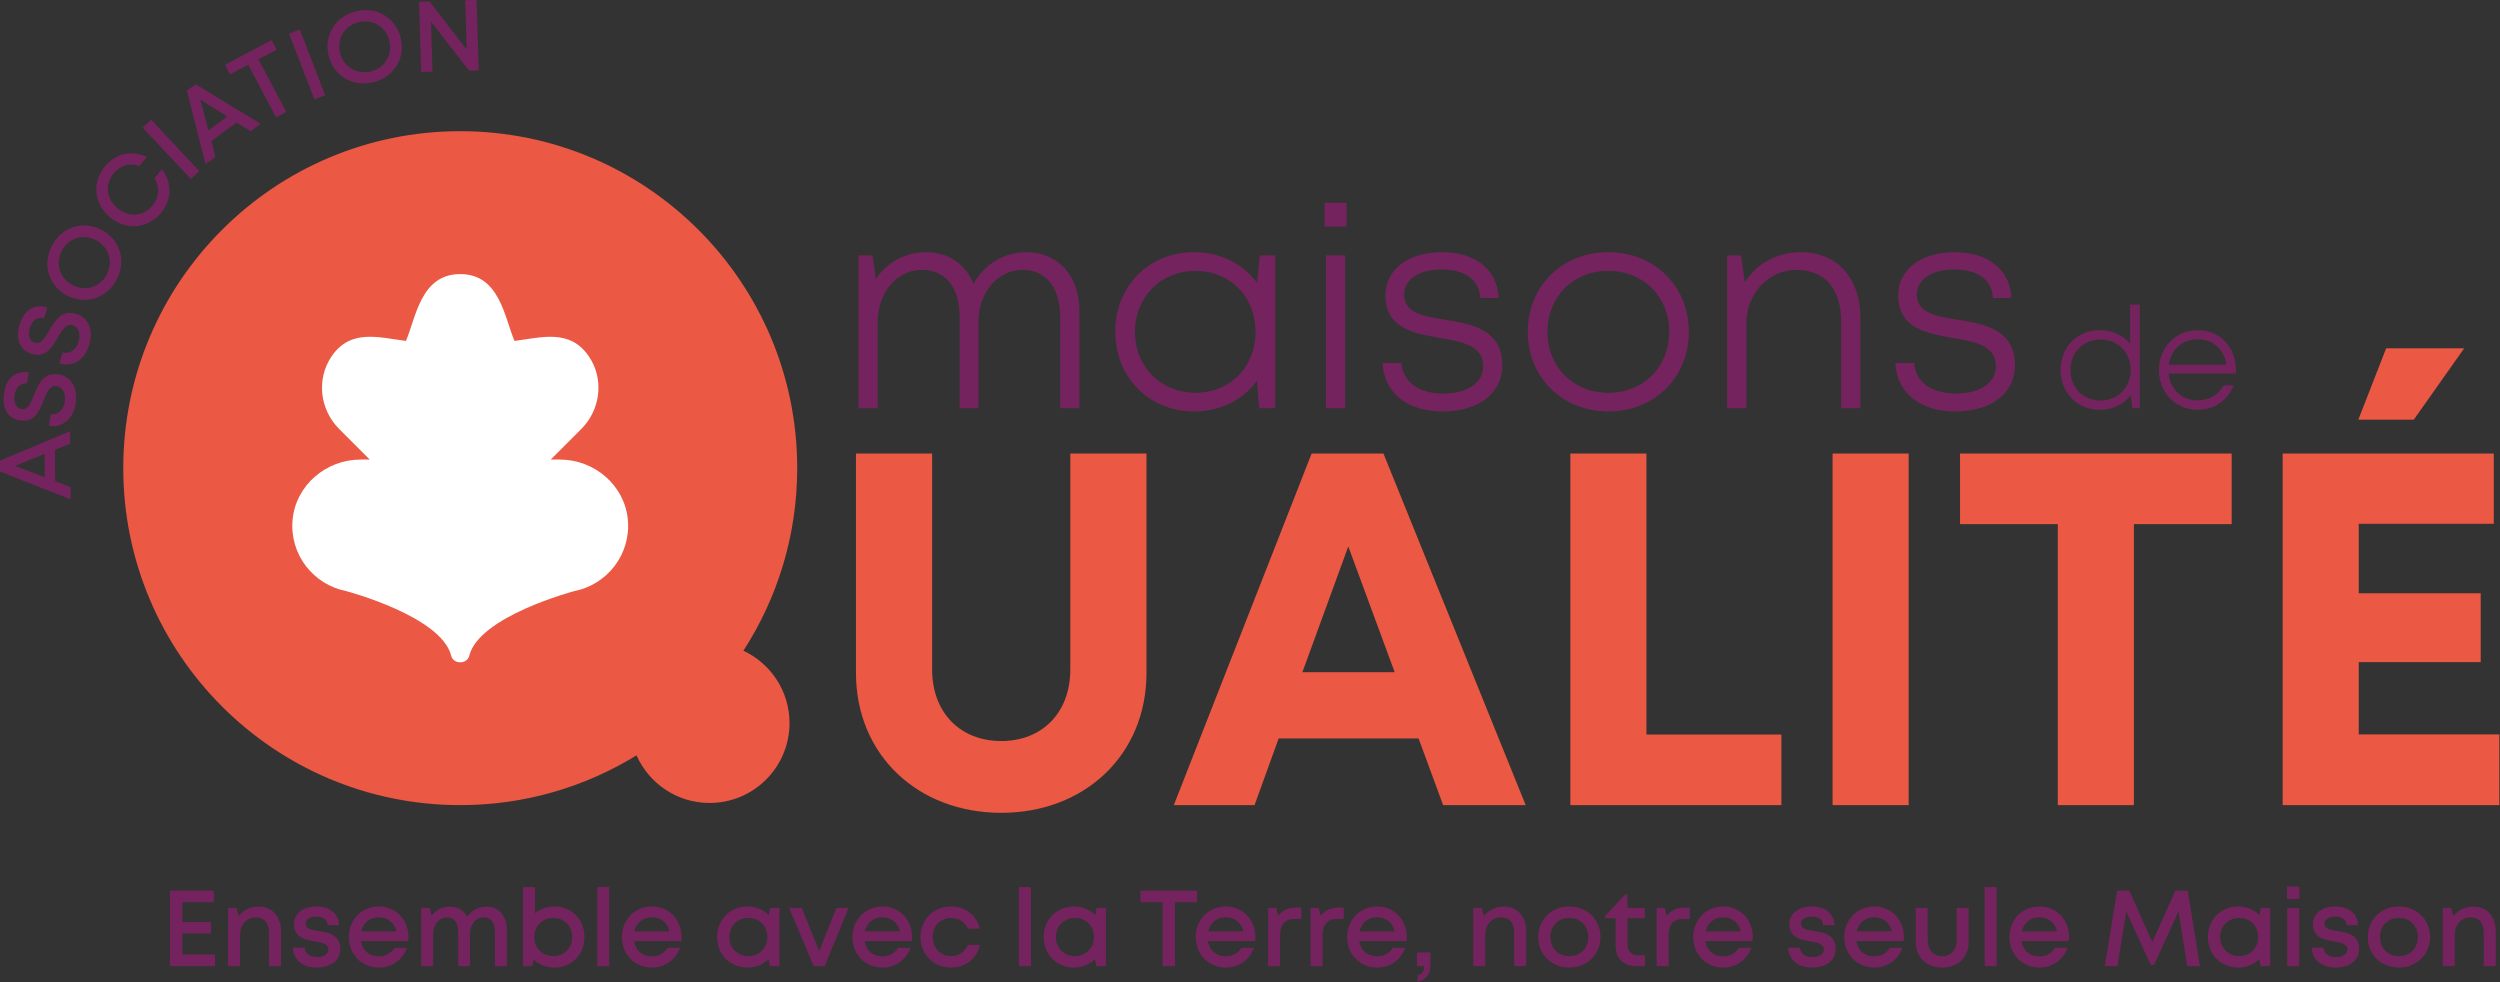 <?xml version="1.0" encoding="UTF-8" standalone="no"?>
<!DOCTYPE svg PUBLIC "-//W3C//DTD SVG 1.1//EN" "http://www.w3.org/Graphics/SVG/1.1/DTD/svg11.dtd">
<svg width="100%" height="100%" viewBox="0 0 1400 550" version="1.1" xmlns="http://www.w3.org/2000/svg" xmlns:xlink="http://www.w3.org/1999/xlink" xml:space="preserve" xmlns:serif="http://www.serif.com/" style="fill-rule:evenodd;clip-rule:evenodd;stroke-linejoin:round;stroke-miterlimit:2;">
    <rect x="0" y="0" width="1400" height="550" fill="#333333" stroke="none"/>
    <g transform="matrix(4.167,0,0,4.167,1385.22,538.499)">
        <path d="M0,-7.388C-1.15,-7.388 -2.116,-6.907 -2.71,-6.116L-3.021,-7.212L-4.141,-7.212L-4.141,0.61L-2.535,0.61L-2.535,-3.578C-2.535,-4.955 -1.661,-5.944 -0.432,-5.944C0.746,-5.944 1.364,-5.189 1.364,-3.769L1.364,0.61L2.972,0.61L2.972,-4.096C2.972,-6.022 1.83,-7.388 0,-7.388M-10.037,-0.733C-11.517,-0.733 -12.583,-1.803 -12.583,-3.301C-12.583,-4.799 -11.517,-5.869 -10.037,-5.869C-8.555,-5.869 -7.489,-4.799 -7.489,-3.301C-7.489,-1.803 -8.555,-0.733 -10.037,-0.733M-10.037,0.8C-7.648,0.8 -5.853,-0.95 -5.853,-3.301C-5.853,-5.658 -7.648,-7.402 -10.037,-7.402C-12.43,-7.402 -14.219,-5.667 -14.219,-3.301C-14.219,-0.95 -12.43,0.8 -10.037,0.8M-18.547,0.8C-16.641,0.8 -15.374,-0.183 -15.374,-1.703C-15.374,-3.633 -16.979,-3.888 -18.302,-4.109C-19.246,-4.264 -20.044,-4.401 -20.044,-5.092C-20.044,-5.662 -19.494,-6.041 -18.605,-6.041C-17.66,-6.041 -17.094,-5.641 -17.062,-4.896L-15.539,-4.896C-15.57,-6.414 -16.747,-7.402 -18.567,-7.402C-20.387,-7.402 -21.599,-6.444 -21.599,-5.04C-21.599,-3.226 -20.064,-2.93 -18.76,-2.706C-17.802,-2.545 -16.962,-2.375 -16.962,-1.634C-16.962,-0.979 -17.627,-0.613 -18.491,-0.613C-19.433,-0.613 -20.129,-1.045 -20.17,-1.873L-21.741,-1.873C-21.7,-0.249 -20.449,0.8 -18.547,0.8M-25.046,0.61L-23.44,0.61L-23.44,-7.212L-25.046,-7.212L-25.046,0.61ZM-25.073,-8.424L-23.413,-8.424L-23.413,-10.083L-25.073,-10.083L-25.073,-8.424ZM-31.506,-0.737C-32.981,-0.737 -34.07,-1.84 -34.07,-3.304C-34.07,-4.77 -32.981,-5.872 -31.506,-5.872C-30.031,-5.872 -28.953,-4.78 -28.953,-3.305C-28.953,-1.829 -30.031,-0.737 -31.506,-0.737M-28.582,-7.216L-28.769,-6.238C-29.48,-6.968 -30.478,-7.402 -31.632,-7.402C-33.964,-7.402 -35.705,-5.658 -35.705,-3.305C-35.705,-0.959 -33.964,0.8 -31.632,0.8C-30.492,0.8 -29.502,0.372 -28.794,-0.344L-28.638,0.606L-27.342,0.606L-27.342,-7.216L-28.582,-7.216ZM-36.784,0.61L-38.417,-9.53L-40.073,-9.53L-43.179,-2.635L-46.268,-9.53L-47.905,-9.53L-49.561,0.61L-47.865,0.61L-46.677,-6.735L-43.381,0.453L-42.956,0.453L-39.659,-6.741L-38.481,0.61L-36.784,0.61ZM-58.359,-5.953C-57.167,-5.953 -56.272,-5.25 -55.983,-4.062L-60.714,-4.062C-60.45,-5.222 -59.568,-5.953 -58.359,-5.953M-54.37,-3.282C-54.37,-5.559 -55.964,-7.402 -58.359,-7.402C-60.65,-7.402 -62.379,-5.643 -62.379,-3.301C-62.379,-0.963 -60.647,0.8 -58.359,0.8C-56.612,0.8 -55.183,-0.201 -54.561,-1.852L-56.254,-1.852C-56.667,-1.138 -57.425,-0.706 -58.359,-0.706C-59.64,-0.706 -60.553,-1.486 -60.754,-2.754L-54.404,-2.754C-54.385,-2.931 -54.37,-3.106 -54.37,-3.282M-65.701,0.61L-64.096,0.61L-64.096,-10.018L-65.701,-10.018L-65.701,0.61ZM-71.417,0.799C-69.255,0.799 -67.862,-0.589 -67.862,-2.693L-67.862,-7.212L-69.468,-7.212L-69.468,-2.919C-69.468,-1.576 -70.197,-0.736 -71.417,-0.736C-72.625,-0.736 -73.367,-1.561 -73.367,-2.919L-73.367,-7.212L-74.975,-7.212L-74.975,-2.693C-74.975,-0.589 -73.566,0.799 -71.417,0.799M-80.556,-5.953C-79.363,-5.953 -78.467,-5.25 -78.179,-4.062L-82.909,-4.062C-82.647,-5.222 -81.765,-5.953 -80.556,-5.953M-76.567,-3.282C-76.567,-5.559 -78.16,-7.402 -80.556,-7.402C-82.847,-7.402 -84.575,-5.643 -84.575,-3.301C-84.575,-0.963 -82.842,0.8 -80.556,0.8C-78.809,0.8 -77.38,-0.201 -76.757,-1.852L-78.45,-1.852C-78.864,-1.138 -79.62,-0.706 -80.556,-0.706C-81.836,-0.706 -82.749,-1.486 -82.95,-2.754L-76.6,-2.754C-76.582,-2.931 -76.567,-3.106 -76.567,-3.282M-88.902,0.8C-86.995,0.8 -85.728,-0.183 -85.728,-1.703C-85.728,-3.633 -87.335,-3.888 -88.658,-4.109C-89.601,-4.264 -90.399,-4.401 -90.399,-5.092C-90.399,-5.662 -89.848,-6.041 -88.96,-6.041C-88.015,-6.041 -87.448,-5.641 -87.417,-4.896L-85.894,-4.896C-85.925,-6.414 -87.103,-7.402 -88.923,-7.402C-90.742,-7.402 -91.956,-6.444 -91.956,-5.04C-91.956,-3.226 -90.42,-2.93 -89.116,-2.706C-88.158,-2.545 -87.318,-2.375 -87.318,-1.634C-87.318,-0.979 -87.982,-0.613 -88.845,-0.613C-89.788,-0.613 -90.483,-1.045 -90.525,-1.873L-92.096,-1.873C-92.055,-0.249 -90.804,0.8 -88.902,0.8M-100.853,-5.953C-99.662,-5.953 -98.766,-5.25 -98.477,-4.062L-103.208,-4.062C-102.945,-5.222 -102.063,-5.953 -100.853,-5.953M-96.864,-3.282C-96.864,-5.559 -98.459,-7.402 -100.853,-7.402C-103.145,-7.402 -104.873,-5.643 -104.873,-3.301C-104.873,-0.963 -103.14,0.8 -100.853,0.8C-99.106,0.8 -97.678,-0.201 -97.055,-1.852L-98.748,-1.852C-99.162,-1.138 -99.918,-0.706 -100.853,-0.706C-102.135,-0.706 -103.047,-1.486 -103.248,-2.754L-96.898,-2.754C-96.878,-2.931 -96.865,-3.106 -96.865,-3.282L-96.864,-3.282ZM-106.035,-7.256C-107.103,-7.256 -107.872,-6.887 -108.431,-6.145L-108.703,-7.212L-109.79,-7.212L-109.79,0.61L-108.182,0.61L-108.182,-3.561C-108.182,-4.979 -107.519,-5.738 -106.188,-5.738L-105.34,-5.738L-105.34,-7.256L-106.035,-7.256ZM-112.237,-0.85C-113.185,-0.85 -113.703,-1.369 -113.703,-2.303L-113.703,-5.837L-111.388,-5.837L-111.388,-7.211L-113.717,-7.211L-113.717,-9.037L-113.991,-9.037L-116.709,-6.148L-116.709,-5.837L-115.31,-5.837L-115.31,-2.176C-115.31,-0.447 -114.252,0.611 -112.539,0.611L-111.344,0.611L-111.344,-0.85L-112.237,-0.85ZM-121.523,-0.733C-123.005,-0.733 -124.071,-1.803 -124.071,-3.301C-124.071,-4.799 -123.005,-5.869 -121.523,-5.869C-120.043,-5.869 -118.977,-4.799 -118.977,-3.301C-118.977,-1.803 -120.043,-0.733 -121.523,-0.733M-121.523,0.8C-119.134,0.8 -117.341,-0.95 -117.341,-3.301C-117.341,-5.658 -119.134,-7.402 -121.523,-7.402C-123.917,-7.402 -125.706,-5.667 -125.706,-3.301C-125.706,-0.95 -123.917,0.8 -121.523,0.8M-130.293,-7.388C-131.443,-7.388 -132.409,-6.907 -133.002,-6.116L-133.315,-7.212L-134.434,-7.212L-134.434,0.61L-132.827,0.61L-132.827,-3.578C-132.827,-4.955 -131.954,-5.944 -130.725,-5.944C-129.546,-5.944 -128.929,-5.189 -128.929,-3.769L-128.929,0.61L-127.321,0.61L-127.321,-4.096C-127.321,-6.022 -128.464,-7.388 -130.293,-7.388M-141.927,2.695C-140.865,2.486 -140.187,1.758 -140.187,0.474L-140.187,-1.227L-142.012,-1.227L-142.012,0.611L-141.022,0.611C-141.022,1.226 -141.273,1.703 -141.927,1.861L-141.927,2.695ZM-147.361,-5.953C-146.169,-5.953 -145.274,-5.25 -144.985,-4.062L-149.716,-4.062C-149.452,-5.222 -148.57,-5.953 -147.361,-5.953M-143.372,-3.282C-143.372,-5.559 -144.966,-7.402 -147.361,-7.402C-149.652,-7.402 -151.381,-5.643 -151.381,-3.301C-151.381,-0.963 -149.648,0.8 -147.361,0.8C-145.614,0.8 -144.185,-0.201 -143.562,-1.852L-145.255,-1.852C-145.669,-1.138 -146.427,-0.706 -147.361,-0.706C-148.642,-0.706 -149.555,-1.486 -149.755,-2.754L-143.405,-2.754C-143.387,-2.931 -143.372,-3.106 -143.372,-3.282M-152.543,-7.256C-153.611,-7.256 -154.379,-6.887 -154.939,-6.145L-155.21,-7.212L-156.296,-7.212L-156.296,0.61L-154.69,0.61L-154.69,-3.561C-154.69,-4.979 -154.026,-5.738 -152.697,-5.738L-151.847,-5.738L-151.847,-7.256L-152.543,-7.256ZM-158.251,-7.256C-159.32,-7.256 -160.088,-6.887 -160.646,-6.145L-160.919,-7.212L-162.005,-7.212L-162.005,0.61L-160.399,0.61L-160.399,-3.561C-160.399,-4.979 -159.736,-5.738 -158.405,-5.738L-157.556,-5.738L-157.556,-7.256L-158.251,-7.256ZM-167.702,-5.953C-166.51,-5.953 -165.615,-5.25 -165.326,-4.062L-170.057,-4.062C-169.793,-5.222 -168.913,-5.953 -167.702,-5.953M-163.713,-3.282C-163.713,-5.559 -165.308,-7.402 -167.702,-7.402C-169.995,-7.402 -171.722,-5.643 -171.722,-3.301C-171.722,-0.963 -169.99,0.8 -167.702,0.8C-165.955,0.8 -164.527,-0.201 -163.904,-1.852L-165.598,-1.852C-166.01,-1.138 -166.768,-0.706 -167.702,-0.706C-168.984,-0.706 -169.896,-1.486 -170.098,-2.754L-163.747,-2.754C-163.728,-2.931 -163.714,-3.106 -163.714,-3.282L-163.713,-3.282ZM-171.552,-9.529L-179.163,-9.529L-179.163,-7.981L-176.19,-7.981L-176.19,0.61L-174.525,0.61L-174.525,-7.981L-171.552,-7.981L-171.552,-9.529ZM-187.965,-0.737C-189.441,-0.737 -190.528,-1.84 -190.528,-3.304C-190.528,-4.77 -189.441,-5.872 -187.965,-5.872C-186.491,-5.872 -185.411,-4.78 -185.411,-3.305C-185.411,-1.829 -186.491,-0.737 -187.965,-0.737M-185.042,-7.216L-185.229,-6.238C-185.939,-6.968 -186.937,-7.402 -188.091,-7.402C-190.423,-7.402 -192.164,-5.658 -192.164,-3.305C-192.164,-0.959 -190.423,0.8 -188.091,0.8C-186.951,0.8 -185.962,0.372 -185.254,-0.344L-185.097,0.606L-183.802,0.606L-183.802,-7.216L-185.042,-7.216ZM-195.487,0.61L-193.882,0.61L-193.882,-10.018L-195.487,-10.018L-195.487,0.61ZM-204.624,0.8C-202.693,0.8 -201.154,-0.409 -200.722,-2.237L-202.345,-2.237C-202.771,-1.286 -203.602,-0.733 -204.624,-0.733C-206.019,-0.733 -207.088,-1.854 -207.088,-3.305C-207.088,-4.756 -206.034,-5.869 -204.624,-5.869C-203.605,-5.869 -202.747,-5.325 -202.336,-4.425L-200.741,-4.425C-201.176,-6.22 -202.687,-7.402 -204.62,-7.402C-206.959,-7.402 -208.725,-5.647 -208.725,-3.309C-208.725,-0.971 -206.956,0.8 -204.624,0.8M-213.848,-5.953C-212.656,-5.953 -211.76,-5.25 -211.471,-4.062L-216.202,-4.062C-215.939,-5.222 -215.058,-5.953 -213.848,-5.953M-209.859,-3.282C-209.859,-5.559 -211.453,-7.402 -213.848,-7.402C-216.139,-7.402 -217.868,-5.643 -217.868,-3.301C-217.868,-0.963 -216.135,0.8 -213.848,0.8C-212.101,0.8 -210.672,-0.201 -210.05,-1.852L-211.743,-1.852C-212.156,-1.138 -212.913,-0.706 -213.848,-0.706C-215.129,-0.706 -216.041,-1.486 -216.242,-2.754L-209.893,-2.754C-209.874,-2.931 -209.859,-3.106 -209.859,-3.282M-220.037,-7.212L-222.336,-1.41L-224.68,-7.212L-226.376,-7.212L-223.076,0.61L-221.6,0.61L-218.382,-7.212L-220.037,-7.212ZM-231.851,-0.737C-233.325,-0.737 -234.414,-1.84 -234.414,-3.304C-234.414,-4.77 -233.325,-5.872 -231.851,-5.872C-230.375,-5.872 -229.297,-4.78 -229.297,-3.305C-229.297,-1.829 -230.375,-0.737 -231.851,-0.737M-228.926,-7.216L-229.114,-6.238C-229.825,-6.968 -230.823,-7.402 -231.977,-7.402C-234.308,-7.402 -236.049,-5.658 -236.049,-3.305C-236.049,-0.959 -234.308,0.8 -231.977,0.8C-230.836,0.8 -229.847,0.372 -229.139,-0.344L-228.983,0.606L-227.686,0.606L-227.686,-7.216L-228.926,-7.216ZM-244.824,-5.953C-243.632,-5.953 -242.737,-5.25 -242.447,-4.062L-247.179,-4.062C-246.915,-5.222 -246.034,-5.953 -244.824,-5.953M-240.835,-3.282C-240.835,-5.559 -242.429,-7.402 -244.824,-7.402C-247.115,-7.402 -248.844,-5.643 -248.844,-3.301C-248.844,-0.963 -247.112,0.8 -244.824,0.8C-243.077,0.8 -241.648,-0.201 -241.026,-1.852L-242.719,-1.852C-243.132,-1.138 -243.89,-0.706 -244.824,-0.706C-246.105,-0.706 -247.018,-1.486 -247.218,-2.754L-240.869,-2.754C-240.85,-2.931 -240.835,-3.106 -240.835,-3.282M-252.166,0.61L-250.561,0.61L-250.561,-10.018L-252.166,-10.018L-252.166,0.61ZM-258.074,-0.737C-259.549,-0.737 -260.636,-1.85 -260.636,-3.301C-260.636,-4.766 -259.549,-5.869 -258.074,-5.869C-256.6,-5.869 -255.521,-4.777 -255.521,-3.301C-255.521,-1.829 -256.6,-0.737 -258.074,-0.737M-257.947,-7.402C-258.952,-7.402 -259.842,-7.068 -260.525,-6.495L-260.525,-10.016L-262.133,-10.016L-262.133,0.61L-260.916,0.61L-260.709,-0.278C-260.005,0.399 -259.045,0.8 -257.947,0.8C-255.577,0.8 -253.881,-0.954 -253.881,-3.301C-253.881,-5.658 -255.577,-7.402 -257.947,-7.402M-267.072,-7.388C-268.107,-7.388 -269.061,-6.859 -269.628,-6.016C-270.073,-6.866 -270.909,-7.388 -271.974,-7.388C-272.927,-7.388 -273.822,-6.932 -274.41,-6.197L-274.687,-7.212L-275.826,-7.212L-275.826,0.61L-274.219,0.61L-274.219,-3.667C-274.219,-4.995 -273.415,-5.944 -272.37,-5.944C-271.387,-5.944 -270.841,-5.224 -270.841,-3.966L-270.841,0.61L-269.278,0.61L-269.278,-3.664C-269.278,-4.995 -268.479,-5.944 -267.44,-5.944C-266.464,-5.944 -265.916,-5.224 -265.916,-3.966L-265.916,0.61L-264.309,0.61L-264.309,-4.361C-264.309,-6.132 -265.421,-7.388 -267.072,-7.388M-281.523,-5.953C-280.33,-5.953 -279.435,-5.25 -279.147,-4.062L-283.878,-4.062C-283.614,-5.222 -282.732,-5.953 -281.523,-5.953M-277.534,-3.282C-277.534,-5.559 -279.127,-7.402 -281.523,-7.402C-283.814,-7.402 -285.542,-5.643 -285.542,-3.301C-285.542,-0.963 -283.81,0.8 -281.523,0.8C-279.776,0.8 -278.347,-0.201 -277.724,-1.852L-279.417,-1.852C-279.831,-1.138 -280.589,-0.706 -281.523,-0.706C-282.803,-0.706 -283.717,-1.486 -283.918,-2.754L-277.567,-2.754C-277.549,-2.931 -277.534,-3.106 -277.534,-3.282M-289.869,0.8C-287.964,0.8 -286.696,-0.183 -286.696,-1.703C-286.696,-3.633 -288.302,-3.888 -289.625,-4.109C-290.568,-4.264 -291.367,-4.401 -291.367,-5.092C-291.367,-5.662 -290.816,-6.041 -289.928,-6.041C-288.983,-6.041 -288.415,-5.641 -288.384,-4.896L-286.861,-4.896C-286.893,-6.414 -288.07,-7.402 -289.89,-7.402C-291.709,-7.402 -292.922,-6.444 -292.922,-5.04C-292.922,-3.226 -291.387,-2.93 -290.083,-2.706C-289.125,-2.545 -288.285,-2.375 -288.285,-1.634C-288.285,-0.979 -288.949,-0.613 -289.814,-0.613C-290.757,-0.613 -291.451,-1.045 -291.492,-1.873L-293.063,-1.873C-293.022,-0.249 -291.772,0.8 -289.869,0.8M-297.633,-7.388C-298.784,-7.388 -299.75,-6.907 -300.343,-6.116L-300.655,-7.212L-301.774,-7.212L-301.774,0.61L-300.167,0.61L-300.167,-3.578C-300.167,-4.955 -299.294,-5.944 -298.064,-5.944C-296.887,-5.944 -296.268,-5.189 -296.268,-3.769L-296.268,0.61L-294.662,0.61L-294.662,-4.096C-294.662,-6.022 -295.804,-7.388 -297.633,-7.388M-307.919,-0.963L-307.919,-3.794L-304.07,-3.794L-304.07,-5.314L-307.919,-5.314L-307.919,-7.972L-303.695,-7.972L-303.695,-9.531L-309.584,-9.531L-309.584,0.612L-303.535,0.612L-303.535,-0.963L-307.919,-0.963Z" style="fill:rgb(117,35,94);fill-rule:nonzero;"/>
    </g>
    <g transform="matrix(4.167,0,0,4.167,251.14,114.162)">
        <path d="M0,56.533C15.611,56.533 28.266,43.878 28.266,28.266C28.266,12.655 15.611,0 0,0C-15.611,0 -28.266,12.655 -28.266,28.266C-28.266,43.878 -15.611,56.533 0,56.533" style="fill:white;fill-rule:nonzero;"/>
    </g>
    <g transform="matrix(4.167,0,0,4.167,1095.03,113.546)">
        <path d="M0,28.044C4.803,28.044 8.005,25.604 8.005,21.862C8.005,16.982 3.867,16.302 0.308,15.721C-2.628,15.245 -5.184,14.819 -5.184,12.355C-5.184,10.317 -3.213,8.962 -0.152,8.962C3,8.962 4.912,10.359 5.061,12.795L7.514,12.795C7.365,9.028 4.453,6.644 -0.099,6.644C-4.64,6.644 -7.69,8.986 -7.69,12.435C-7.69,16.877 -3.849,17.565 -0.328,18.173C2.646,18.675 5.445,19.2 5.445,21.968C5.445,24.246 3.244,25.646 0.08,25.646C-3.115,25.646 -5.328,24.185 -5.548,21.542L-8.081,21.542C-7.86,25.543 -4.792,28.044 0,28.044M-20.739,6.644C-24.014,6.644 -26.768,8.212 -28.299,10.705L-28.813,7.077L-30.679,7.077L-30.679,27.611L-28.094,27.611L-28.094,16.165C-28.094,12.192 -25.109,9.017 -21.379,9.017C-17.541,9.017 -15.359,11.544 -15.359,15.945L-15.359,27.611L-12.774,27.611L-12.774,15.359C-12.774,10.252 -15.838,6.644 -20.739,6.644M-46.642,25.538C-51.358,25.538 -54.826,22.07 -54.826,17.345C-54.826,12.606 -51.369,9.149 -46.642,9.149C-41.915,9.149 -38.459,12.618 -38.459,17.345C-38.459,22.07 -41.915,25.538 -46.642,25.538M-46.642,28.044C-40.452,28.044 -35.821,23.482 -35.821,17.345C-35.821,11.207 -40.452,6.644 -46.642,6.644C-52.821,6.644 -57.465,11.169 -57.465,17.345C-57.465,23.482 -52.821,28.044 -46.642,28.044M-68.902,28.044C-64.099,28.044 -60.897,25.604 -60.897,21.862C-60.897,16.982 -65.035,16.302 -68.594,15.721C-71.53,15.245 -74.086,14.819 -74.086,12.355C-74.086,10.317 -72.116,8.962 -69.055,8.962C-65.902,8.962 -63.989,10.359 -63.841,12.795L-61.388,12.795C-61.537,9.028 -64.449,6.644 -69.002,6.644C-73.542,6.644 -76.592,8.986 -76.592,12.435C-76.592,16.877 -72.75,17.565 -69.229,18.173C-66.256,18.675 -63.457,19.2 -63.457,21.968C-63.457,24.246 -65.659,25.646 -68.823,25.646C-72.017,25.646 -74.229,24.185 -74.451,21.542L-76.983,21.542C-76.762,25.543 -73.694,28.044 -68.902,28.044M-84.599,27.611L-82.013,27.611L-82.013,7.077L-84.599,7.077L-84.599,27.611ZM-84.782,3.198L-81.832,3.198L-81.832,0L-84.782,0L-84.782,3.198ZM-102.141,25.538C-106.796,25.538 -110.267,22.018 -110.267,17.345C-110.267,12.682 -106.796,9.149 -102.141,9.149C-97.464,9.149 -94.052,12.621 -94.052,17.345C-94.052,22.066 -97.464,25.538 -102.141,25.538M-93.494,7.077L-93.837,10.781C-95.704,8.229 -98.715,6.644 -102.328,6.644C-108.366,6.644 -112.906,11.218 -112.906,17.345C-112.906,23.444 -108.366,28.044 -102.328,28.044C-98.733,28.044 -95.733,26.467 -93.865,23.934L-93.574,27.611L-91.414,27.611L-91.414,7.077L-93.494,7.077ZM-124.838,6.644C-127.863,6.644 -130.519,8.264 -131.951,10.898C-133.018,8.283 -135.31,6.644 -138.326,6.644C-141.107,6.644 -143.581,7.997 -145.087,10.239L-145.525,7.077L-147.418,7.077L-147.418,27.611L-144.832,27.611L-144.832,16.032C-144.821,11.994 -142.228,9.017 -138.885,9.017C-135.721,9.017 -133.824,11.397 -133.824,15.306L-133.824,27.611L-131.291,27.611L-131.291,16.032C-131.28,11.994 -128.686,9.017 -125.344,9.017C-122.219,9.017 -120.309,11.419 -120.309,15.306L-120.298,27.611L-117.724,27.611L-117.724,14.534C-117.724,9.891 -120.557,6.644 -124.838,6.644" style="fill:rgb(117,35,94);fill-rule:nonzero;"/>
    </g>
    <g transform="matrix(4.167,0,0,4.167,1320.9,239.014)">
        <path d="M0,41.333L0,31.625L16.392,31.625L16.392,22.37L0,22.37L0,13.035L18.148,13.035L18.148,3.59L-10.224,3.59L-10.224,50.846L18.89,50.846L18.89,41.333L0,41.333ZM14.165,-10.544L3.682,-10.544L-0.061,-0.958L7.395,-0.958L14.165,-10.544ZM-17.08,3.59L-53.584,3.59L-53.584,13.079L-40.444,13.079L-40.444,50.846L-30.219,50.846L-30.219,13.079L-17.08,13.079L-17.08,3.59ZM-70.712,50.846L-60.487,50.846L-60.487,3.591L-70.712,3.591L-70.712,50.846ZM-95.727,41.358L-95.727,3.59L-105.951,3.59L-105.951,50.846L-77.591,50.846L-77.591,41.358L-95.727,41.358ZM-135.795,16.078L-129.562,32.975L-141.963,32.975L-135.795,16.078ZM-123.048,50.846L-111.952,50.846L-131.069,3.59L-140.722,3.59L-159.246,50.846L-148.395,50.846L-145.153,41.886L-126.347,41.886L-123.048,50.846ZM-182.432,51.877C-171.269,51.877 -162.915,44.138 -162.915,33.061L-162.915,3.59L-173.152,3.59L-173.152,32.588C-173.152,38.491 -177,42.229 -182.432,42.229C-187.875,42.229 -191.723,38.491 -191.723,32.588L-191.723,3.59L-201.96,3.59L-201.96,33.061C-201.96,44.138 -193.608,51.877 -182.432,51.877" style="fill:rgb(235,88,67);fill-rule:nonzero;"/>
    </g>
    <g transform="matrix(4.167,0,0,4.167,1230.73,210.068)">
        <path d="M0,-4.815C2.01,-4.815 3.557,-3.484 3.85,-1.405L-3.893,-1.405C-3.604,-3.435 -2.065,-4.815 0,-4.815M5.136,-0.684C5.136,-3.672 3.065,-6.041 0,-6.041C-2.964,-6.041 -5.21,-3.741 -5.21,-0.695C-5.21,2.362 -2.964,4.662 0,4.662C2.188,4.662 3.945,3.472 4.846,1.381L3.481,1.381C2.787,2.644 1.545,3.397 0,3.397C-2.138,3.397 -3.71,1.936 -3.919,-0.204L5.109,-0.204C5.122,-0.362 5.136,-0.526 5.136,-0.684M-13.063,3.411C-15.392,3.411 -17.115,1.656 -17.115,-0.689C-17.115,-3.042 -15.392,-4.79 -13.063,-4.79C-10.723,-4.79 -9.003,-3.039 -9.003,-0.689C-9.003,1.648 -10.723,3.411 -13.063,3.411M-9.083,-9.477L-9.083,-4.201C-10.031,-5.343 -11.467,-6.041 -13.156,-6.041C-16.217,-6.041 -18.432,-3.755 -18.432,-0.689C-18.432,2.362 -16.217,4.662 -13.156,4.662C-11.409,4.662 -9.933,3.913 -8.988,2.701L-8.803,4.446L-7.792,4.446L-7.792,-9.477L-9.083,-9.477Z" style="fill:rgb(117,35,94);fill-rule:nonzero;"/>
    </g>
    <g transform="matrix(4.167,0,0,4.167,257.737,450.87)">
        <path d="M0,-90.57C-25.01,-90.57 -45.286,-70.296 -45.286,-45.285C-45.286,-20.274 -25.01,0 0,0C8.686,0 16.798,-2.449 23.69,-6.689C25.359,-2.922 29.124,-0.29 33.509,-0.29C39.441,-0.29 44.25,-5.097 44.25,-11.03C44.25,-15.334 41.711,-19.037 38.055,-20.751C42.623,-27.821 45.285,-36.24 45.285,-45.285C45.285,-70.296 25.01,-90.57 0,-90.57M0.34,-15.247C-15.968,-15.247 -29.312,-28.59 -29.312,-44.9C-29.312,-61.207 -15.968,-74.549 0.34,-74.549C16.648,-74.549 29.991,-61.207 29.991,-44.9C29.991,-28.59 16.648,-15.247 0.34,-15.247" style="fill:rgb(235,88,67);fill-rule:nonzero;"/>
    </g>
    <g transform="matrix(4.167,0,0,4.167,257.734,120.386)">
        <path d="M0,68.958C19.042,68.958 34.479,53.522 34.479,34.479C34.479,15.437 19.042,0 0,0C-19.043,0 -34.479,15.437 -34.479,34.479C-34.479,53.522 -19.043,68.958 0,68.958" style="fill:rgb(235,88,67);fill-rule:nonzero;"/>
    </g>
    <g transform="matrix(4.167,0,0,4.167,351.598,233.36)">
        <path d="M0,13.834C-0.434,9.207 -4.494,5.759 -9.139,5.759L-10.368,5.759L-6.258,1.651C-3.65,-0.958 -3.166,-5.084 -5.251,-8.127C-7.783,-11.822 -11.53,-10.67 -15.254,-10.181L-15.241,-10.197C-16.592,-13.411 -17.246,-19.167 -22.527,-19.167L-22.529,-19.167C-27.808,-19.167 -28.463,-13.411 -29.814,-10.197L-29.8,-10.181C-33.526,-10.67 -37.272,-11.822 -39.805,-8.127C-41.888,-5.084 -41.405,-0.958 -38.797,1.651L-34.687,5.759L-35.915,5.759C-40.562,5.759 -44.622,9.207 -45.054,13.834C-45.494,18.535 -42.222,22.599 -37.841,23.436L-37.851,23.438C-37.851,23.438 -25.027,26.817 -23.737,32.139C-23.612,32.659 -23.114,33.001 -22.581,33.001L-22.475,33.001C-21.941,33.001 -21.444,32.659 -21.317,32.139C-20.028,26.817 -7.202,23.438 -7.202,23.438L-7.213,23.436C-2.833,22.599 0.439,18.535 0,13.834" style="fill:white;fill-rule:nonzero;"/>
    </g>
    <g transform="matrix(4.167,0,0,4.167,260.517,279.438)">
        <path d="M0,-67.018L0.207,-60.384L-4.805,-66.869L-6.208,-66.825L-5.915,-57.378L-4.394,-57.426L-4.604,-64.171L0.512,-57.578L1.815,-57.619L1.521,-67.065L0,-67.018ZM-12.747,-57.446C-14.648,-57.011 -16.4,-58.123 -16.831,-60.013C-17.262,-61.903 -16.167,-63.664 -14.266,-64.099C-12.364,-64.532 -10.624,-63.432 -10.189,-61.529C-9.755,-59.626 -10.847,-57.879 -12.747,-57.446M-12.416,-55.991C-9.619,-56.629 -8.028,-59.146 -8.653,-61.879C-9.276,-64.613 -11.802,-66.19 -14.598,-65.553C-17.397,-64.914 -18.992,-62.392 -18.368,-59.663C-17.745,-56.932 -15.215,-55.352 -12.416,-55.991M-20.271,-53.705L-18.823,-54.262L-22.222,-63.082L-23.669,-62.524L-20.271,-53.705ZM-26.019,-61.668L-32.289,-58.347L-31.614,-57.071L-29.165,-58.369L-25.416,-51.292L-24.047,-52.018L-27.793,-59.094L-25.344,-60.392L-26.019,-61.668ZM-35.605,-53.684L-31.975,-51.396L-34.509,-49.544L-35.605,-53.684ZM-28.848,-49.418L-27.49,-50.411L-36.223,-55.735L-37.402,-54.874L-34.891,-45.002L-33.562,-45.975L-34.123,-48.106L-30.719,-50.594L-28.848,-49.418ZM-36.87,-43.005L-35.738,-44.066L-42.198,-50.964L-43.332,-49.904L-36.87,-43.005ZM-40.871,-38.464C-39.413,-40.213 -39.365,-42.507 -40.758,-44.309L-41.766,-43.1C-41.01,-41.913 -41.097,-40.533 -42.023,-39.425C-43.235,-37.97 -45.213,-37.811 -46.727,-39.075C-48.243,-40.337 -48.449,-42.316 -47.236,-43.771C-46.34,-44.847 -45.048,-45.205 -43.792,-44.746L-42.786,-45.951C-44.739,-46.934 -46.957,-46.45 -48.389,-44.732C-50.18,-42.582 -49.91,-39.674 -47.737,-37.863C-45.571,-36.057 -42.662,-36.316 -40.871,-38.464M-48.187,-30.144C-49.113,-28.428 -51.103,-27.842 -52.809,-28.762C-54.515,-29.681 -55.121,-31.667 -54.195,-33.383C-53.269,-35.1 -51.295,-35.685 -49.577,-34.759C-47.859,-33.832 -47.263,-31.862 -48.187,-30.144M-46.875,-29.437C-45.513,-31.961 -46.361,-34.816 -48.829,-36.146C-51.297,-37.477 -54.147,-36.614 -55.508,-34.09C-56.87,-31.562 -56.022,-28.703 -53.557,-27.374C-51.092,-26.046 -48.238,-26.909 -46.875,-29.437M-50.525,-20.74C-49.973,-22.578 -50.496,-24.33 -52.307,-24.874C-54.253,-25.459 -55.154,-23.921 -55.927,-22.615C-56.508,-21.614 -57.016,-20.748 -57.852,-21C-58.589,-21.221 -58.777,-22.094 -58.504,-23C-58.22,-23.948 -57.505,-24.551 -56.602,-24.278L-56.163,-25.739C-57.871,-26.251 -59.285,-25.417 -59.877,-23.45C-60.459,-21.513 -59.868,-19.986 -58.235,-19.496C-56.367,-18.934 -55.508,-20.409 -54.752,-21.699C-54.168,-22.714 -53.648,-23.618 -52.747,-23.348C-51.915,-23.097 -51.657,-22.12 -51.948,-21.154C-52.267,-20.089 -53.078,-19.422 -54.089,-19.727L-54.544,-18.218C-52.694,-17.662 -51.137,-18.704 -50.525,-20.74M-52.336,-12.929C-52.065,-14.828 -52.845,-16.482 -54.717,-16.748C-56.727,-17.036 -57.389,-15.379 -57.958,-13.972C-58.381,-12.895 -58.755,-11.963 -59.619,-12.086C-60.38,-12.196 -60.697,-13.031 -60.563,-13.966C-60.425,-14.947 -59.808,-15.65 -58.875,-15.516L-58.66,-17.025C-60.425,-17.276 -61.698,-16.24 -61.987,-14.205C-62.272,-12.205 -61.46,-10.782 -59.772,-10.542C-57.841,-10.267 -57.211,-11.854 -56.659,-13.242C-56.233,-14.334 -55.855,-15.306 -54.924,-15.173C-54.063,-15.05 -53.662,-14.122 -53.804,-13.124C-53.96,-12.024 -54.662,-11.243 -55.707,-11.393L-55.93,-9.832C-54.018,-9.56 -52.635,-10.824 -52.336,-12.929M-60.498,-4.45L-56.52,-6.057L-56.499,-2.918L-60.498,-4.45ZM-53.087,-7.437L-53.098,-9.119L-62.524,-5.147L-62.516,-3.689L-53.038,0.047L-53.05,-1.6L-55.107,-2.391L-55.135,-6.606L-53.087,-7.437Z" style="fill:rgb(117,35,94);fill-rule:nonzero;"/>
    </g>
</svg>
